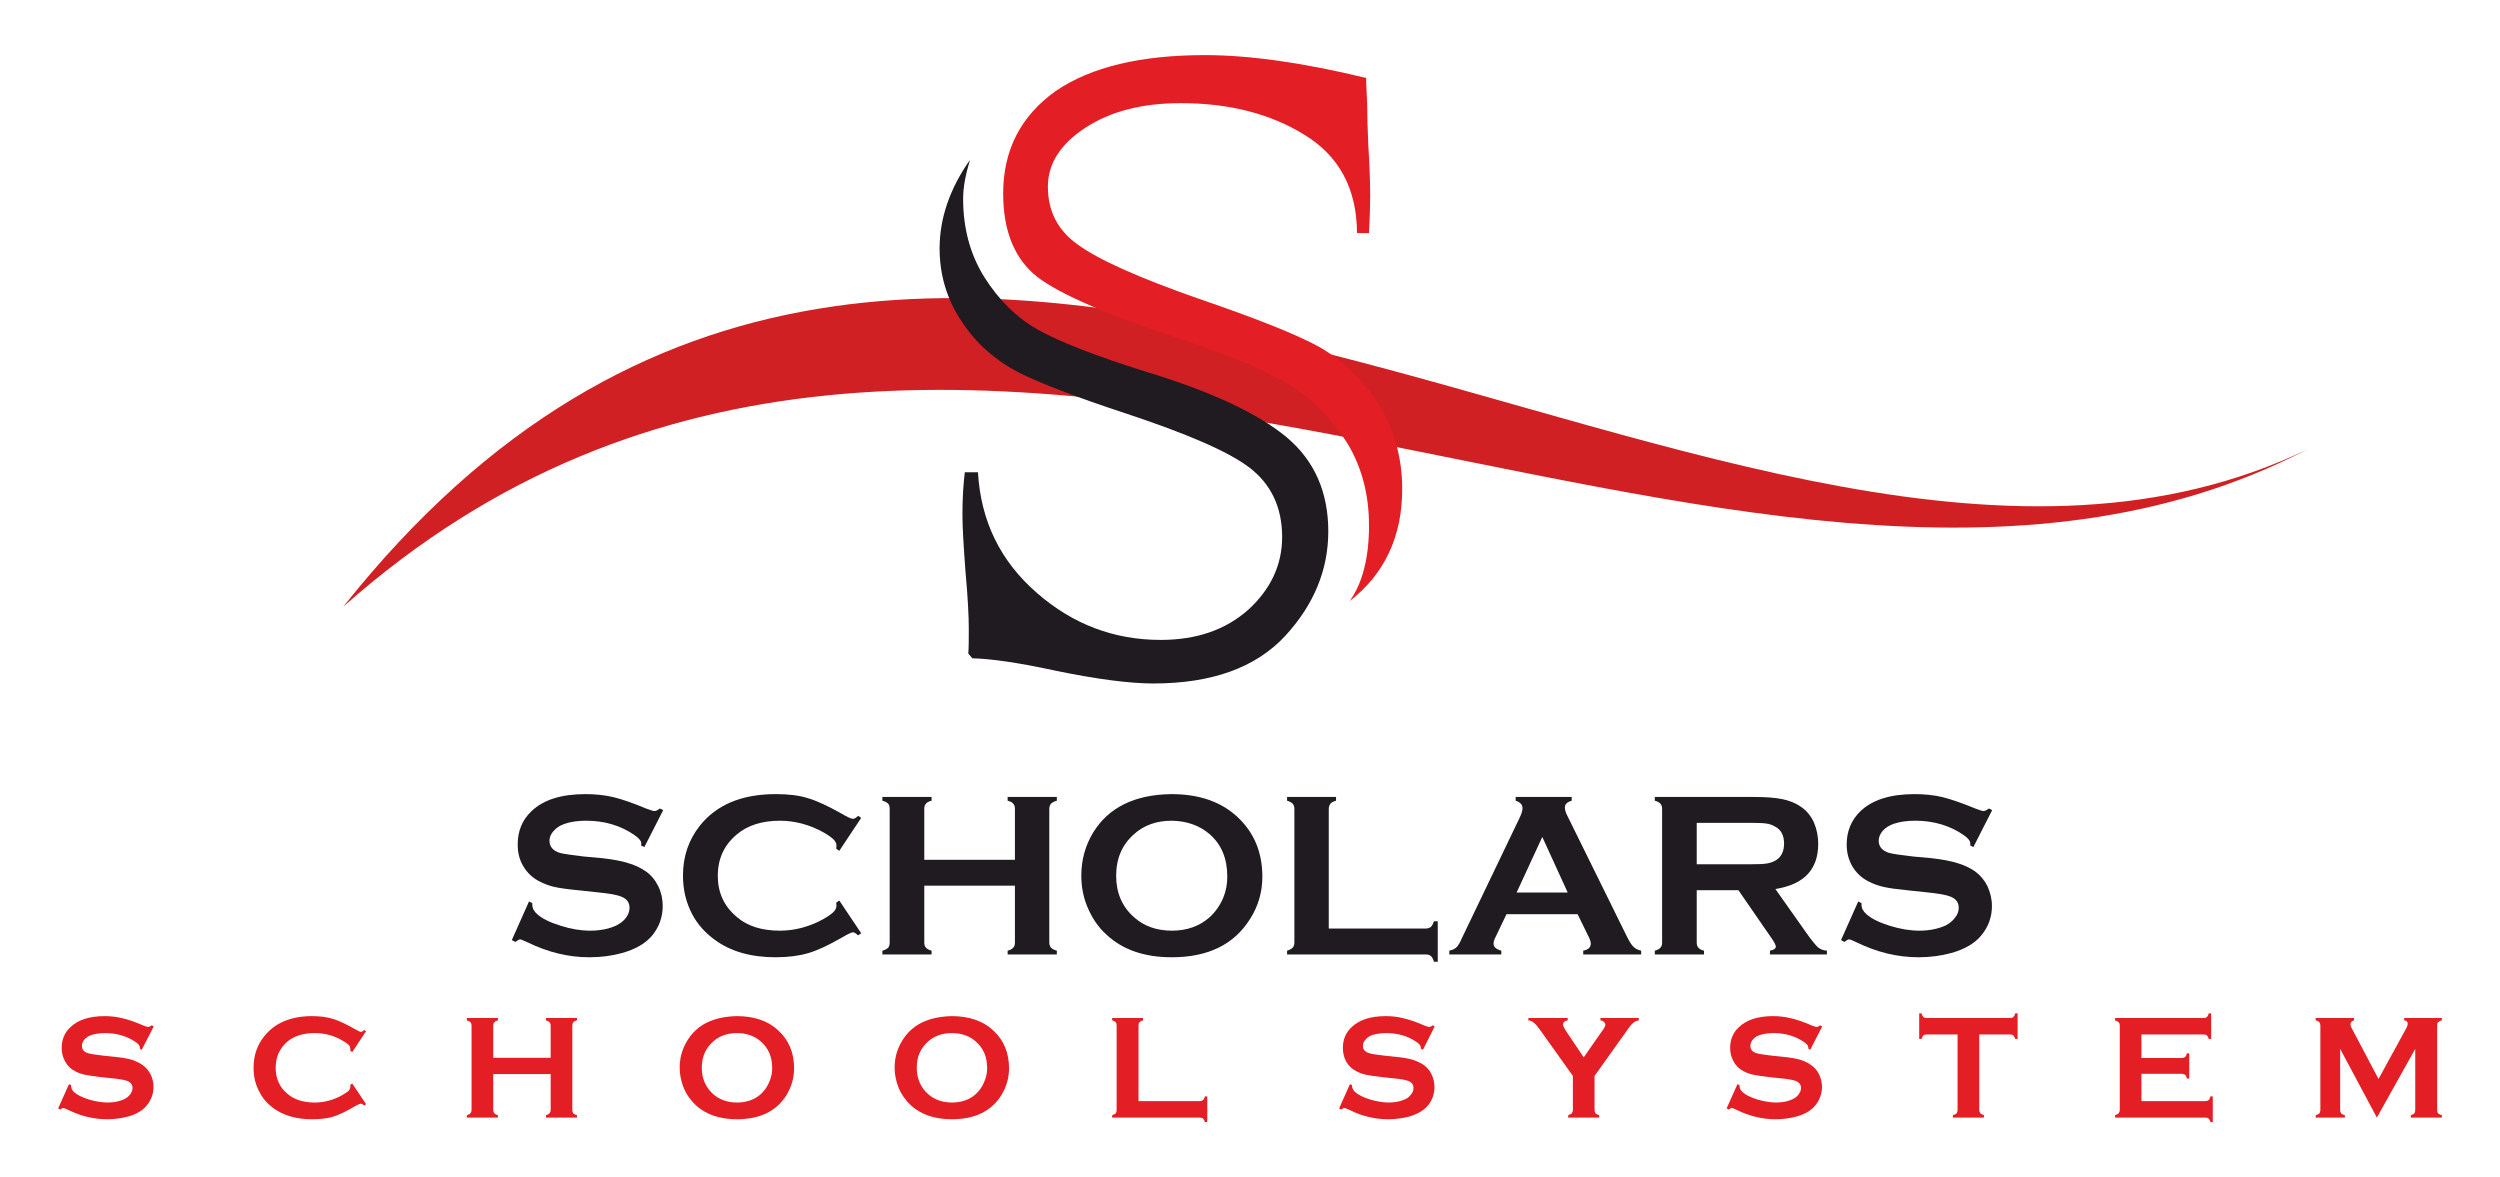 <?xml version="1.0" encoding="UTF-8"?>
<!DOCTYPE svg PUBLIC "-//W3C//DTD SVG 1.1//EN" "http://www.w3.org/Graphics/SVG/1.1/DTD/svg11.dtd">
<!-- Creator: CorelDRAW X8 -->
<svg xmlns="http://www.w3.org/2000/svg" xml:space="preserve" width="106.186mm" height="50mm" version="1.1" style="shape-rendering:geometricPrecision; text-rendering:geometricPrecision; image-rendering:optimizeQuality; fill-rule:evenodd; clip-rule:evenodd"
viewBox="0 0 10619 5000"
 xmlns:xlink="http://www.w3.org/1999/xlink">
 <defs>
  <style type="text/css">
   <![CDATA[
    .fil0 {fill:#D12023}
    .fil2 {fill:#E31E24;fill-rule:nonzero}
    .fil1 {fill:#1F1B20;fill-rule:nonzero}
   ]]>
  </style>
 </defs>
 <g id="Layer_x0020_1">
  <g id="_1941846559600">
   <path class="fil0" d="M9800 1909c-2438,1172 -5850,-2473 -8342,668 2592,-2300 5918,590 8342,-668z"/>
   <path class="fil1" d="M2817 3441l-80 157 -14 -7c0,-4 1,-6 1,-8 0,-11 -10,-23 -29,-36 -58,-40 -126,-61 -205,-61 -34,0 -65,4 -91,13 -20,7 -35,16 -47,30 -12,13 -18,27 -18,42 0,25 15,43 45,52 16,4 50,9 101,15l77 7c46,5 83,12 111,21 29,8 53,20 75,35 23,16 40,37 53,63 13,27 19,55 19,84 0,47 -15,89 -45,126 -28,33 -70,58 -128,74 -43,12 -89,18 -139,18 -88,0 -175,-21 -261,-63 -19,-9 -30,-13 -33,-13 -4,0 -11,4 -20,11l-15 -8 73 -164 14 7c0,3 0,5 0,7 0,14 7,28 21,40 21,19 54,35 99,49 44,14 86,21 126,21 43,0 81,-8 111,-22 17,-9 31,-19 41,-33 10,-13 15,-28 15,-42 0,-23 -12,-39 -36,-48 -17,-7 -50,-13 -101,-18l-75 -8c-51,-5 -87,-10 -108,-15 -21,-5 -41,-12 -62,-23 -30,-15 -53,-37 -70,-66 -16,-27 -23,-57 -23,-91 0,-57 19,-104 58,-141 51,-49 127,-73 230,-73 42,0 82,4 119,13 37,9 83,25 138,48 19,7 31,11 35,11 7,0 15,-4 24,-11l14 7z"/>
   <path id="1" class="fil1" d="M3565 3825l93 139 -13 9c-9,-8 -16,-13 -22,-13 -6,0 -23,8 -50,24 -56,32 -103,54 -142,65 -38,11 -84,17 -137,17 -105,0 -192,-25 -259,-75 -40,-29 -72,-65 -95,-108 -26,-50 -39,-104 -39,-164 0,-81 24,-151 71,-211 71,-90 179,-135 323,-135 53,0 98,5 136,17 38,11 85,33 142,65 27,16 44,23 50,23 6,0 13,-4 22,-13l13 9 -93 140 -13 -9c0,-5 1,-10 1,-13 0,-10 -4,-18 -13,-27 -8,-8 -22,-18 -43,-30 -58,-32 -120,-49 -184,-49 -77,0 -138,20 -183,58 -54,45 -81,103 -81,176 0,72 27,130 81,175 45,39 106,58 183,58 64,0 126,-17 184,-49 21,-12 35,-22 43,-30 9,-9 13,-18 13,-27 0,-4 -1,-8 -1,-13l13 -9z"/>
   <path id="2" class="fil1" d="M4311 3762l-385 0 0 241c0,10 2,17 7,22 5,6 13,10 24,13l0 16 -209 0 0 -16c12,-3 20,-8 25,-13 4,-5 6,-12 6,-22l0 -567c0,-10 -2,-17 -6,-22 -5,-5 -13,-10 -25,-13l0 -16 209 0 0 16c-12,3 -20,7 -24,13 -5,5 -7,12 -7,22l0 216 385 0 0 -216c0,-10 -2,-17 -7,-22 -4,-6 -12,-10 -24,-13l0 -16 209 0 0 16c-12,3 -20,8 -25,13 -4,5 -7,12 -7,22l0 567c0,10 3,17 7,22 5,5 13,10 25,13l0 16 -209 0 0 -16c11,-3 19,-7 24,-13 5,-5 7,-12 7,-22l0 -241z"/>
   <path id="3" class="fil1" d="M4976 3373c117,0 209,32 278,95 72,66 108,151 108,256 0,64 -17,124 -52,179 -68,109 -179,163 -333,163 -116,0 -208,-32 -276,-95 -37,-33 -64,-74 -83,-121 -17,-41 -25,-85 -25,-131 0,-67 17,-128 51,-184 66,-106 176,-160 332,-162zm1 113c-64,0 -118,19 -160,57 -51,45 -76,104 -76,177 0,72 25,131 76,176 42,38 96,57 161,57 64,0 117,-19 160,-57 25,-23 44,-50 58,-83 12,-29 17,-59 17,-90 0,-77 -25,-136 -75,-180 -43,-37 -97,-56 -161,-57z"/>
   <path id="4" class="fil1" d="M5644 3944l411 0c10,0 18,-3 23,-7 5,-5 9,-13 13,-24l16 0 0 172 -16 0c-4,-12 -8,-20 -13,-24 -5,-5 -13,-7 -23,-7l-588 0 0 -16c11,-3 19,-8 24,-13 5,-5 7,-13 7,-23l0 -565c0,-10 -2,-18 -7,-23 -5,-5 -13,-10 -24,-13l0 -16 208 0 0 16c-11,3 -19,7 -24,13 -4,5 -7,13 -7,23l0 507z"/>
   <path id="5" class="fil1" d="M6701 3883l-302 0 -45 94c-7,13 -10,23 -10,31 0,14 11,24 33,30l0 16 -221 0 0 -16c13,-3 23,-7 30,-14 7,-6 15,-19 23,-38l246 -513c8,-17 12,-30 12,-40 0,-15 -9,-25 -29,-32l0 -16 238 0 0 16c-20,6 -29,15 -29,29 0,9 3,20 9,32l254 515c11,22 20,37 29,45 8,8 19,13 32,16l0 16 -246 0 0 -16c21,-4 32,-14 32,-30 0,-7 -3,-18 -10,-31l-46 -94zm-42 -92l-108 -236 -109 236 217 0z"/>
   <path id="6" class="fil1" d="M7207 3781l0 222c0,10 2,17 7,22 4,6 12,10 24,13l0 16 -209 0 0 -16c12,-3 20,-8 24,-13 5,-5 7,-12 7,-22l0 -566c0,-10 -2,-18 -7,-23 -4,-5 -12,-10 -24,-13l0 -16 419 0c51,0 91,3 121,9 30,6 56,16 78,31 26,17 45,40 58,69 12,28 18,58 18,90 0,110 -61,173 -182,192l130 184c23,33 40,53 50,63 11,9 24,14 39,15l0 16 -242 0 0 -16c17,-3 25,-9 25,-18 0,-5 -7,-20 -23,-42l-136 -197 -177 0zm0 -110l225 0c33,0 57,-1 71,-3 13,-2 26,-6 37,-12 25,-14 38,-38 38,-73 0,-35 -13,-59 -38,-72 -11,-7 -24,-11 -37,-13 -13,-2 -37,-3 -71,-3l-225 0 0 176z"/>
   <path id="7" class="fil1" d="M8462 3441l-80 157 -13 -7c0,-4 0,-6 0,-8 0,-11 -9,-23 -28,-36 -58,-40 -127,-61 -205,-61 -35,0 -65,4 -92,13 -19,7 -35,16 -47,30 -11,13 -17,27 -17,42 0,25 15,43 45,52 16,4 49,9 101,15l77 7c45,5 83,12 111,21 28,8 53,20 75,35 22,16 40,37 53,63 12,27 19,55 19,84 0,47 -15,89 -46,126 -27,33 -70,58 -127,74 -44,12 -90,18 -139,18 -88,0 -176,-21 -262,-63 -18,-9 -29,-13 -33,-13 -4,0 -11,4 -20,11l-14 -8 73 -164 14 7c0,3 0,5 0,7 0,14 7,28 21,40 21,19 54,35 98,49 45,14 87,21 127,21 43,0 80,-8 111,-22 17,-9 30,-19 40,-33 11,-13 16,-28 16,-42 0,-23 -12,-39 -36,-48 -17,-7 -51,-13 -101,-18l-76 -8c-50,-5 -86,-10 -107,-15 -21,-5 -42,-12 -63,-23 -30,-15 -53,-37 -70,-66 -15,-27 -23,-57 -23,-91 0,-57 20,-104 58,-141 51,-49 128,-73 230,-73 43,0 83,4 120,13 36,9 82,25 138,48 19,7 30,11 35,11 6,0 14,-4 23,-11l14 7z"/>
   <path class="fil2" d="M653 4360l-51 99 -8 -5c0,-2 0,-4 0,-5 0,-7 -6,-15 -18,-23 -37,-25 -80,-38 -129,-38 -22,0 -42,3 -58,8 -13,4 -22,10 -30,19 -7,8 -11,17 -11,27 0,16 9,27 28,32 10,3 32,6 64,10l49 5c29,3 52,7 70,12 18,6 33,13 47,23 14,10 25,23 34,40 8,16 12,34 12,53 0,29 -10,56 -29,79 -17,21 -44,37 -81,47 -27,7 -56,11 -87,11 -56,0 -111,-13 -166,-40 -11,-5 -18,-8 -20,-8 -3,0 -7,2 -13,7l-9 -5 46 -103 9 4c0,2 0,3 0,4 0,9 4,18 13,26 13,12 34,22 62,31 28,8 55,13 80,13 27,0 51,-5 70,-14 11,-5 20,-12 26,-21 6,-8 10,-17 10,-27 0,-14 -8,-24 -23,-30 -11,-4 -32,-8 -64,-11l-48 -5c-31,-4 -54,-7 -67,-10 -14,-3 -27,-7 -40,-14 -19,-9 -34,-23 -44,-42 -10,-17 -15,-36 -15,-58 0,-35 12,-65 37,-88 32,-31 81,-47 145,-47 27,0 52,3 76,9 23,5 52,15 87,30 12,5 19,7 22,7 4,0 9,-2 15,-7l9 5z"/>
   <path id="1" class="fil2" d="M1496 4602l59 88 -8 6c-6,-6 -10,-8 -14,-8 -4,0 -14,4 -31,14 -36,21 -66,35 -90,42 -24,7 -53,10 -87,10 -66,0 -121,-16 -164,-47 -25,-19 -45,-41 -59,-69 -17,-31 -25,-65 -25,-103 0,-51 15,-96 45,-133 45,-57 113,-86 204,-86 33,0 62,4 86,11 24,7 54,21 90,41 17,10 27,15 31,15 4,0 8,-3 14,-8l8 5 -59 89 -8 -6c0,-3 0,-6 0,-8 0,-6 -2,-12 -7,-17 -5,-5 -15,-12 -28,-19 -36,-21 -75,-31 -116,-31 -48,0 -87,12 -116,36 -34,29 -50,66 -50,111 0,46 16,83 50,111 29,25 68,37 116,37 41,0 80,-11 116,-31 13,-8 23,-14 28,-19 5,-6 7,-11 7,-17 0,-2 0,-5 0,-8l8 -6z"/>
   <path id="2" class="fil2" d="M2339 4562l-244 0 0 152c0,6 2,11 5,15 3,3 8,6 15,8l0 10 -132 0 0 -10c7,-3 13,-5 15,-8 3,-4 5,-9 5,-15l0 -358c0,-6 -2,-11 -5,-14 -2,-3 -8,-6 -15,-8l0 -10 132 0 0 10c-8,2 -13,5 -15,8 -3,3 -5,8 -5,14l0 137 244 0 0 -137c0,-6 -2,-11 -5,-14 -3,-3 -8,-6 -15,-8l0 -10 132 0 0 10c-8,2 -13,5 -16,8 -2,3 -4,8 -4,14l0 358c0,6 2,11 4,15 3,3 8,5 16,8l0 10 -132 0 0 -10c7,-2 12,-5 15,-8 3,-4 5,-9 5,-15l0 -152z"/>
   <path id="3" class="fil2" d="M3130 4316c73,0 132,20 175,60 46,42 68,96 68,162 0,40 -11,78 -32,113 -43,69 -113,103 -211,103 -73,0 -131,-20 -174,-59 -23,-22 -41,-47 -53,-77 -10,-26 -16,-54 -16,-83 0,-42 11,-81 33,-116 41,-67 111,-101 210,-103zm0 72c-40,0 -74,12 -101,36 -32,28 -48,65 -48,111 0,46 16,83 48,112 27,24 61,36 102,36 40,0 74,-12 101,-36 16,-15 28,-32 36,-53 8,-18 12,-37 12,-57 0,-48 -16,-85 -48,-113 -27,-24 -61,-36 -102,-36z"/>
   <path id="4" class="fil2" d="M4043 4316c73,0 132,20 175,60 46,42 68,96 68,162 0,40 -11,78 -32,113 -43,69 -113,103 -211,103 -73,0 -131,-20 -174,-59 -23,-22 -41,-47 -53,-77 -10,-26 -16,-54 -16,-83 0,-42 11,-81 33,-116 41,-67 111,-101 210,-103zm0 72c-40,0 -74,12 -101,36 -32,28 -48,65 -48,111 0,46 16,83 48,112 27,24 61,36 102,36 40,0 74,-12 101,-36 16,-15 28,-32 36,-53 8,-18 12,-37 12,-57 0,-48 -16,-85 -48,-113 -27,-24 -61,-36 -102,-36z"/>
   <path id="5" class="fil2" d="M4836 4677l259 0c6,0 11,-2 15,-4 3,-3 6,-8 8,-16l10 0 0 109 -10 0c-2,-7 -5,-12 -8,-15 -4,-3 -9,-4 -15,-4l-371 0 0 -10c7,-3 12,-5 15,-8 3,-4 4,-9 4,-15l0 -357c0,-7 -1,-12 -4,-15 -3,-3 -8,-6 -15,-8l0 -10 131 0 0 10c-7,2 -12,5 -15,8 -3,3 -4,8 -4,15l0 320z"/>
   <path id="6" class="fil2" d="M6094 4360l-50 99 -9 -5c0,-2 0,-4 0,-5 0,-7 -6,-15 -18,-23 -36,-25 -79,-38 -129,-38 -22,0 -41,3 -58,8 -12,4 -22,10 -29,19 -8,8 -12,17 -12,27 0,16 10,27 29,32 10,3 31,6 64,10l48 5c29,3 53,7 70,12 18,6 34,13 48,23 14,10 25,23 33,40 8,16 12,34 12,53 0,29 -9,56 -28,79 -18,21 -45,37 -81,47 -27,7 -57,11 -88,11 -56,0 -111,-13 -165,-40 -12,-5 -19,-8 -21,-8 -2,0 -7,2 -13,7l-9 -5 46 -103 9 4c0,2 0,3 0,4 0,9 5,18 14,26 13,12 34,22 62,31 28,8 54,13 80,13 27,0 50,-5 70,-14 11,-5 19,-12 25,-21 7,-8 10,-17 10,-27 0,-14 -7,-24 -23,-30 -10,-4 -31,-8 -63,-11l-48 -5c-32,-4 -55,-7 -68,-10 -13,-3 -26,-7 -39,-14 -19,-9 -34,-23 -45,-42 -9,-17 -14,-36 -14,-58 0,-35 12,-65 37,-88 32,-31 80,-47 145,-47 27,0 52,3 75,9 23,5 52,15 87,30 12,5 20,7 22,7 5,0 10,-2 15,-7l9 5z"/>
   <path id="7" class="fil2" d="M6773 4570l0 144c0,6 2,11 4,15 3,3 8,5 16,8l0 10 -132 0 0 -10c7,-3 12,-5 15,-8 3,-4 5,-9 5,-15l0 -144 -137 -192c-12,-17 -21,-28 -28,-33 -6,-6 -14,-10 -24,-11l0 -10 167 0 0 10c-13,2 -20,9 -20,19 0,4 4,12 12,25l76 113 79 -113c9,-12 13,-21 13,-25 0,-5 -2,-9 -6,-12 -3,-4 -8,-6 -15,-7l0 -10 163 0 0 10c-9,1 -17,5 -24,11 -6,5 -16,16 -27,33l-137 192z"/>
   <path id="8" class="fil2" d="M7740 4360l-51 99 -8 -5c0,-2 0,-4 0,-5 0,-7 -6,-15 -18,-23 -37,-25 -80,-38 -129,-38 -22,0 -42,3 -58,8 -13,4 -22,10 -30,19 -7,8 -11,17 -11,27 0,16 9,27 28,32 10,3 32,6 64,10l49 5c29,3 52,7 70,12 18,6 34,13 47,23 14,10 26,23 34,40 8,16 12,34 12,53 0,29 -10,56 -29,79 -17,21 -44,37 -81,47 -27,7 -56,11 -87,11 -56,0 -111,-13 -166,-40 -11,-5 -18,-8 -20,-8 -3,0 -7,2 -13,7l-9 -5 46 -103 9 4c0,2 0,3 0,4 0,9 4,18 13,26 13,12 34,22 62,31 28,8 55,13 80,13 28,0 51,-5 70,-14 11,-5 20,-12 26,-21 6,-8 10,-17 10,-27 0,-14 -8,-24 -23,-30 -11,-4 -32,-8 -64,-11l-48 -5c-31,-4 -54,-7 -67,-10 -14,-3 -27,-7 -40,-14 -19,-9 -34,-23 -44,-42 -10,-17 -15,-36 -15,-58 0,-35 12,-65 37,-88 32,-31 81,-47 145,-47 27,0 52,3 76,9 23,5 52,15 87,30 12,5 19,7 22,7 4,0 9,-2 15,-7l9 5z"/>
   <path id="9" class="fil2" d="M8407 4394l0 320c0,6 2,11 5,15 3,3 8,5 15,8l0 10 -132 0 0 -10c8,-3 13,-5 16,-8 2,-4 4,-9 4,-15l0 -320 -131 0c-6,0 -10,1 -14,4 -3,3 -6,8 -8,15l-10 0 0 -109 10 0c2,8 5,13 8,16 4,3 8,4 14,4l354 0c6,0 11,-1 14,-4 3,-3 6,-8 8,-16l10 0 0 109 -10 0c-2,-7 -5,-12 -8,-15 -3,-3 -8,-4 -14,-4l-131 0z"/>
   <path id="10" class="fil2" d="M9096 4561l0 116 271 0c6,0 11,-2 14,-4 4,-3 6,-8 8,-16l10 0 0 109 -10 0c-2,-7 -4,-12 -8,-15 -3,-3 -8,-4 -14,-4l-383 0 0 -10c7,-3 12,-5 15,-8 3,-4 5,-9 5,-15l0 -357c0,-7 -2,-12 -5,-15 -3,-3 -8,-6 -15,-8l0 -10 375 0c7,0 11,-1 15,-4 3,-3 6,-8 8,-16l10 0 0 109 -10 0c-2,-7 -5,-12 -8,-15 -4,-3 -8,-4 -14,-4l-264 0 0 100 171 0c6,0 11,-2 14,-4 4,-3 6,-8 8,-16l10 0 0 107 -10 0c-2,-8 -4,-13 -8,-16 -3,-2 -8,-4 -14,-4l-171 0z"/>
   <path id="11" class="fil2" d="M10096 4747l-156 -292 0 259c0,6 2,11 4,15 3,3 8,5 16,8l0 10 -124 0 0 -10c8,-3 13,-5 16,-8 2,-4 4,-9 4,-15l0 -358c0,-6 -2,-11 -4,-14 -3,-3 -8,-6 -16,-8l0 -10 163 0 0 10c-10,3 -15,8 -15,17 0,4 1,9 4,14l115 218 117 -214c5,-9 7,-16 7,-21 0,-8 -5,-13 -15,-14l0 -10 160 0 0 10c-8,2 -13,5 -16,8 -3,3 -4,8 -4,14l0 358c0,6 1,11 4,15 3,3 8,5 16,8l0 10 -132 0 0 -10c7,-2 12,-5 15,-8 3,-4 4,-9 4,-15l0 -259 -163 292z"/>
   <path class="fil2" d="M5815 990l-51 0c-1,-189 -76,-328 -224,-418 -144,-89 -319,-134 -524,-134 -165,0 -299,35 -405,104 -107,70 -160,153 -160,251 0,104 42,185 126,245 88,65 261,142 518,232 240,82 408,149 504,201 102,57 187,138 255,243 68,109 102,230 102,363 0,202 -75,361 -223,476 54,-76 82,-183 82,-321 0,-130 -30,-245 -90,-346 -63,-102 -141,-182 -233,-242 -95,-62 -247,-128 -460,-198 -319,-105 -528,-195 -625,-269 -97,-76 -146,-195 -146,-355 0,-185 75,-330 224,-436 150,-102 360,-152 634,-152 187,0 415,32 684,97l0 17 4 92c0,49 2,107 5,176 5,82 8,155 8,218 0,42 -2,94 -5,156z"/>
   <path class="fil1" d="M4098 2006l56 0c12,207 95,378 251,513 152,133 328,199 525,199 153,0 276,-43 372,-128 95,-87 144,-190 144,-309 0,-126 -47,-225 -139,-295 -89,-68 -265,-144 -528,-231 -210,-69 -360,-127 -450,-172 -104,-54 -184,-126 -243,-216 -63,-93 -95,-197 -95,-312 0,-127 43,-254 129,-376 -19,63 -29,118 -29,165 0,126 30,237 90,333 62,98 138,173 229,224 91,51 242,110 455,177 277,84 477,177 600,279 118,99 177,233 177,400 0,163 -61,312 -184,445 -125,134 -311,201 -559,201 -101,0 -240,-18 -419,-55 -156,-34 -272,-50 -350,-52l-17 -20c2,-27 2,-63 2,-106 0,-52 -4,-133 -14,-242 -8,-107 -13,-189 -13,-242 0,-70 4,-130 10,-180z"/>
  </g>
 </g>
</svg>
